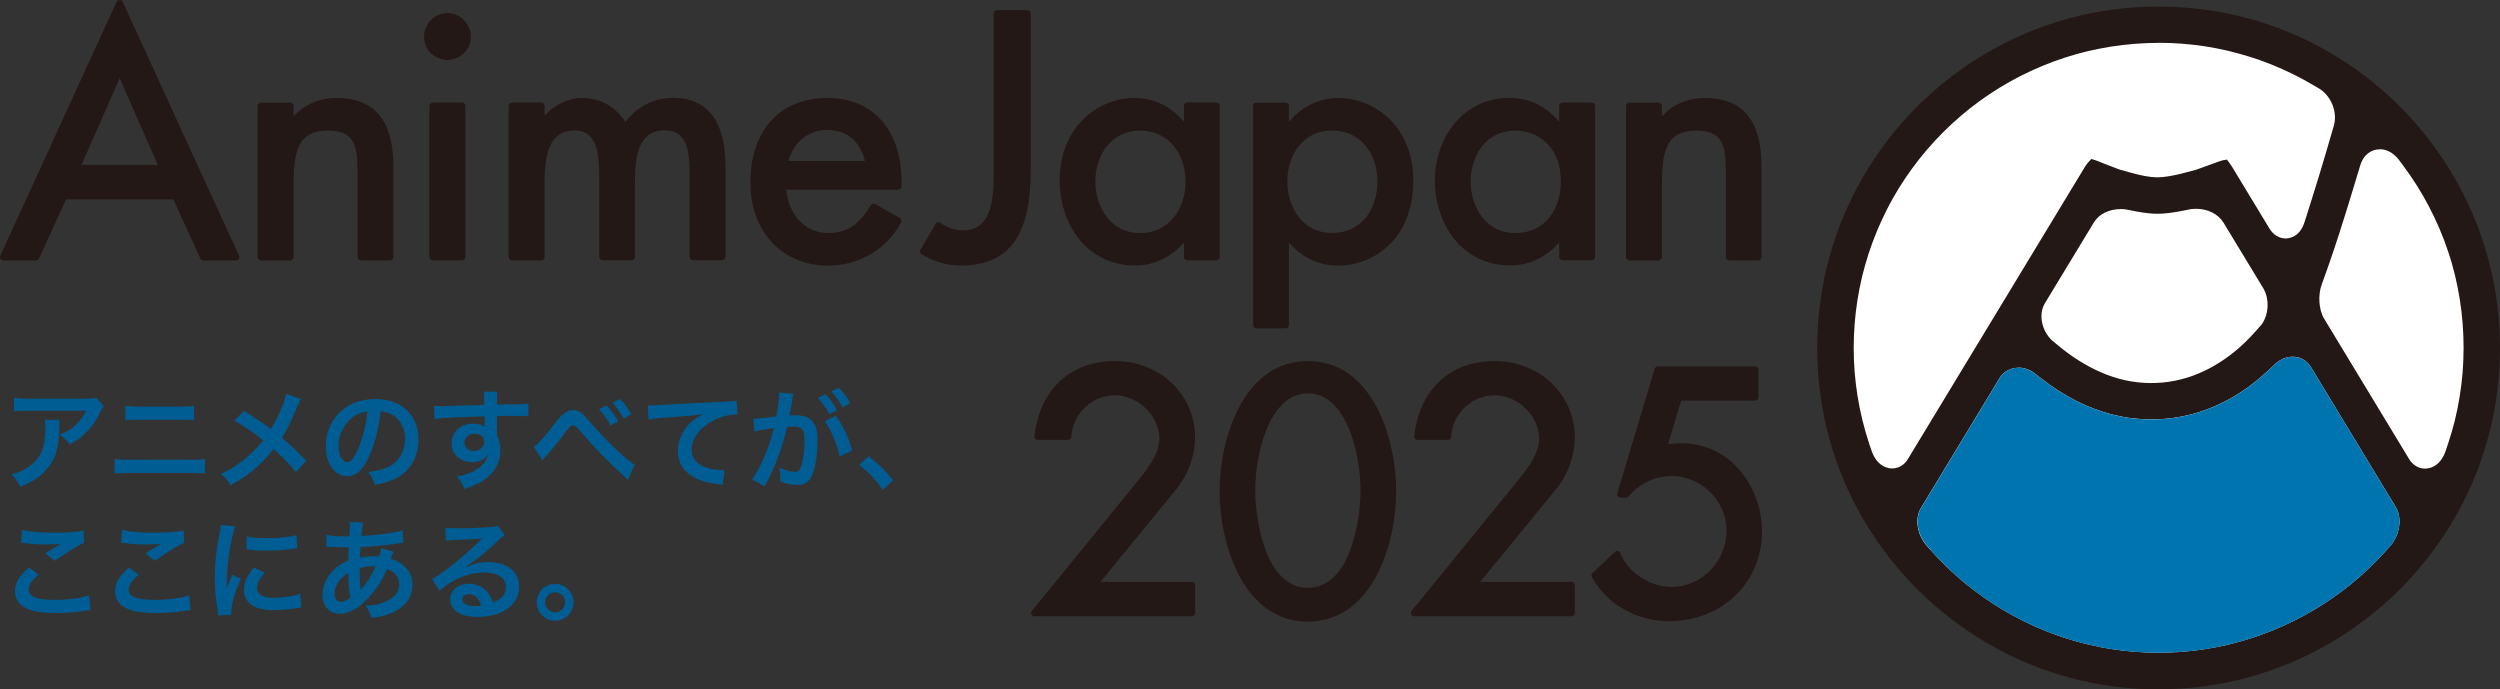 <?xml version="1.0" encoding="UTF-8"?><svg id="_レイヤー_2" xmlns="http://www.w3.org/2000/svg" viewBox="0 0 286.32 78.95"><rect x="0" y="0" width="286.32" height="78.95" fill="#333333" stroke="none"/><defs><style>.cls-1{fill:#231815;}.cls-2{fill:#fff;}.cls-3{fill:#0074af;}.cls-4{fill:#005d93;}</style></defs><g id="_ロゴ"><path class="cls-1" d="M14.05.21c-.13-.27-.58-.27-.7,0L.04,29.28c-.06.12-.04.26.03.37.07.11.19.18.32.18h3.74c.15,0,.29-.09.35-.23l3.08-6.76h12.3l3.08,6.76c.06.14.2.23.35.23h3.74c.22,0,.39-.17.39-.39,0-.09-.03-.17-.08-.23L14.05.21ZM13.7,8.94l4.37,9.94h-8.73l4.37-9.94Z"/><path class="cls-1" d="M38.52,11.22c-1.96,0-3.75.79-4.9,2.13v-1.22c0-.21-.17-.38-.39-.38h-3.33c-.21,0-.39.17-.39.38v17.31c0,.21.17.39.39.39h3.33c.21,0,.39-.17.39-.39v-7.95c0-3.82.28-6.53,3.91-6.53,2.91,0,3.42,1.47,3.42,4.57v9.91c0,.21.17.39.39.39h3.33c.21,0,.39-.17.39-.39v-10.32c0-5.31-2.14-7.9-6.53-7.9Z"/><path class="cls-1" d="M51.25,1.5c-1.48,0-2.68,1.22-2.68,2.72s1.2,2.64,2.68,2.64,2.68-1.19,2.68-2.64-1.2-2.72-2.68-2.72Z"/><path class="cls-1" d="M49.58,11.74h3.33c.21,0,.38.17.38.38v17.31c0,.21-.17.39-.39.39h-3.33c-.21,0-.39-.17-.39-.39V12.13c0-.21.17-.38.38-.38Z"/><path class="cls-1" d="M76.96,11.22c-2.08,0-4.1,1.06-5.32,2.74-1.23-1.82-2.91-2.74-5-2.74-1.56,0-3.15.78-4.27,2.04v-1.14c0-.21-.17-.38-.39-.38h-3.33c-.21,0-.39.17-.39.38v17.31c0,.21.17.39.39.39h3.33c.21,0,.39-.17.39-.39v-8.51c0-2.96.41-5.98,3.46-5.98,2.58,0,2.8,2.74,2.8,5.31v9.17c0,.21.17.39.38.39h3.33c.21,0,.38-.17.38-.39v-8.51c0-3.1.41-5.98,3.43-5.98,1.99,0,2.83,1.4,2.83,4.68v9.8c0,.21.17.39.39.39h3.33c.21,0,.39-.17.39-.39v-10.36c0-5.21-2.06-7.86-6.12-7.86Z"/><path class="cls-1" d="M94.76,11.22c-5.44,0-8.82,3.72-8.82,9.71,0,5.58,3.66,9.49,8.89,9.49,3.56,0,6.69-1.85,8.37-4.94.1-.19.03-.42-.15-.52l-2.81-1.59c-.18-.1-.41-.04-.52.14-1.16,1.91-2.43,3.18-4.85,3.18-2.94,0-4.63-2.49-4.81-4.96h12.8c.21,0,.39-.17.39-.39v-.52c0-5.92-3.25-9.6-8.48-9.6ZM90.31,18.44c.54-2.15,2.27-3.56,4.45-3.56s3.79,1.32,4.3,3.56h-8.75Z"/><path class="cls-1" d="M117.67,1.16h-3.48c-.21,0-.38.17-.38.38v17.87c0,1.43,0,3.21-.47,4.63-.53,1.6-1.5,2.34-3.07,2.34-.91,0-1.84-.31-2.54-.85-.09-.07-.2-.09-.31-.07-.11.02-.2.09-.26.18l-1.74,2.96c-.11.18-.05.42.14.53,1.46.87,2.91,1.28,4.56,1.28,7.03,0,7.93-5.96,7.93-11.15V1.55c0-.21-.17-.38-.39-.38Z"/><path class="cls-1" d="M139.31,11.74h-3.33c-.21,0-.38.17-.38.38v1.82c-1.48-1.76-3.47-2.72-5.68-2.72-4.15,0-8.56,3.31-8.56,9.45,0,4.84,2.98,9.74,8.67,9.74,2.12,0,4.1-.95,5.57-2.64v1.66c0,.21.17.39.38.39h3.33c.21,0,.38-.17.38-.39V12.13c0-.21-.17-.38-.38-.38ZM130.54,26.69c-3.34,0-5.09-2.97-5.09-5.9s1.75-5.83,5.09-5.83c3.6,0,5.24,3.02,5.24,5.83s-1.62,5.9-5.24,5.9Z"/><path class="cls-1" d="M153.34,11.22c-2.24,0-4.23.96-5.72,2.73v-1.82c0-.21-.17-.38-.39-.38h-3.33c-.21,0-.39.17-.39.38v25.1c0,.21.17.38.39.38h3.33c.21,0,.39-.17.39-.38v-9.45c1.46,1.69,3.45,2.64,5.57,2.64,4.17,0,8.67-3.05,8.67-9.74,0-6.14-4.39-9.45-8.52-9.45ZM157.76,20.78c0,2.94-1.62,5.9-5.24,5.9-3.34,0-5.09-2.97-5.09-5.9s1.75-5.83,5.09-5.83c3.6,0,5.24,3.02,5.24,5.83Z"/><path class="cls-1" d="M182.29,11.74h-3.33c-.21,0-.39.17-.39.38v1.82c-1.48-1.77-3.46-2.73-5.68-2.73-5.56,0-8.56,4.87-8.56,9.45,0,4.84,2.98,9.74,8.67,9.74,2.12,0,4.11-.95,5.57-2.64v1.66c0,.21.17.39.39.39h3.33c.21,0,.39-.17.39-.39V12.13c0-.21-.17-.38-.39-.38ZM173.52,26.69c-3.34,0-5.09-2.97-5.09-5.9s1.75-5.83,5.09-5.83c2.61,0,5.24,1.8,5.24,5.83,0,2.94-1.62,5.9-5.24,5.9Z"/><path class="cls-1" d="M195.23,11.22c-1.96,0-3.75.79-4.9,2.13v-1.22c0-.21-.17-.38-.39-.38h-3.33c-.21,0-.39.17-.39.38v17.31c0,.21.17.39.39.39h3.33c.21,0,.39-.17.39-.39v-7.95c0-3.82.28-6.53,3.91-6.53,2.91,0,3.42,1.47,3.42,4.57v9.91c0,.21.17.39.38.39h3.33c.21,0,.38-.17.38-.39v-10.32c0-5.31-2.13-7.9-6.53-7.9Z"/><circle class="cls-2" cx="247.22" cy="39.84" r="36.77" transform="translate(200.98 285.94) rotate(-88.51)"/><path class="cls-1" d="M247.22,78.95c-.85,0-1.71-.03-2.56-.08-.84-.05-1.7-.14-2.54-.25-.84-.11-1.68-.25-2.53-.41-.84-.17-1.67-.36-2.49-.58-.82-.22-1.64-.47-2.45-.75-.79-.27-1.6-.57-2.39-.9-.79-.33-1.57-.68-2.33-1.06-.77-.38-1.53-.79-2.25-1.21-.73-.42-1.46-.88-2.17-1.36-.71-.48-1.41-.98-2.08-1.49-.68-.52-1.34-1.07-1.98-1.62-.63-.56-1.26-1.14-1.87-1.75-.6-.61-1.19-1.23-1.75-1.87-.56-.64-1.11-1.31-1.63-1.98-.51-.67-1.02-1.37-1.49-2.08-.48-.71-.93-1.44-1.36-2.17-.43-.74-.83-1.5-1.21-2.25-.38-.76-.73-1.54-1.06-2.33-.32-.78-.63-1.58-.9-2.39-.27-.8-.53-1.63-.74-2.45-.22-.82-.42-1.66-.58-2.49-.17-.84-.3-1.69-.41-2.52-.11-.85-.2-1.7-.25-2.55-.05-.85-.08-1.71-.08-2.56s.03-1.71.08-2.56c.06-.86.14-1.71.25-2.54.11-.84.25-1.69.41-2.53.16-.83.36-1.67.58-2.49.22-.82.47-1.65.74-2.45.27-.81.58-1.61.9-2.39.33-.78.68-1.57,1.06-2.33.38-.76.78-1.52,1.21-2.26.43-.74.88-1.47,1.35-2.17.48-.71.98-1.41,1.49-2.08.52-.67,1.06-1.34,1.63-1.98.56-.64,1.15-1.27,1.75-1.87.6-.6,1.23-1.19,1.87-1.75.64-.56,1.3-1.11,1.98-1.62.68-.52,1.38-1.02,2.08-1.5.7-.47,1.43-.92,2.17-1.35.73-.43,1.5-.83,2.25-1.21.76-.38,1.54-.73,2.33-1.06.79-.33,1.6-.63,2.39-.9.79-.27,1.62-.52,2.45-.74.81-.22,1.65-.41,2.49-.58.84-.16,1.69-.31,2.53-.41.83-.11,1.69-.19,2.54-.25.84-.05,1.7-.08,2.56-.08s1.71.03,2.56.08c.84.06,1.7.14,2.55.25.84.11,1.69.25,2.53.41.83.17,1.67.36,2.49.58.83.22,1.65.47,2.45.74.79.27,1.6.57,2.39.9.78.33,1.57.68,2.33,1.06.75.37,1.51.78,2.25,1.21.74.43,1.47.88,2.17,1.35.7.47,1.4.97,2.08,1.49.67.52,1.34,1.06,1.98,1.63.65.57,1.28,1.16,1.87,1.75.6.6,1.19,1.23,1.75,1.87.56.64,1.11,1.31,1.62,1.98.52.68,1.02,1.37,1.49,2.08.47.7.93,1.43,1.35,2.17.43.74.84,1.5,1.21,2.25.38.76.73,1.54,1.06,2.33.33.79.63,1.6.91,2.39.27.8.52,1.62.74,2.45.22.82.41,1.66.58,2.49.17.84.31,1.69.42,2.52.11.85.19,1.7.25,2.55.05.85.08,1.71.08,2.56s-.03,1.71-.08,2.56c-.06.84-.14,1.7-.25,2.55-.11.84-.25,1.68-.41,2.52-.17.84-.36,1.68-.58,2.49-.22.82-.47,1.64-.74,2.45-.27.8-.58,1.6-.9,2.39-.33.78-.68,1.57-1.06,2.33-.38.76-.78,1.52-1.21,2.25-.43.74-.88,1.47-1.35,2.17-.48.71-.98,1.41-1.5,2.08-.52.68-1.07,1.34-1.62,1.98-.55.63-1.14,1.26-1.75,1.87-.6.6-1.23,1.19-1.87,1.75-.64.56-1.3,1.11-1.98,1.62-.68.52-1.38,1.02-2.08,1.49-.7.47-1.43.93-2.17,1.36-.73.42-1.49.83-2.25,1.21-.76.38-1.55.73-2.33,1.06-.78.32-1.59.63-2.39.9-.8.27-1.62.52-2.45.75-.82.22-1.66.41-2.49.58-.84.16-1.69.3-2.53.41-.85.11-1.7.2-2.55.25-.85.05-1.71.08-2.56.08ZM231.14,42.12c-.89,0-1.68.44-2.13,1.18l-9.01,14.88c-.7,1.15-.47,2.9.53,4.16l.62.7c.58.65,1.21,1.3,1.85,1.93.64.61,1.31,1.21,2,1.78.69.57,1.41,1.12,2.13,1.62.73.51,1.48,1,2.24,1.46.76.45,1.55.88,2.35,1.28.8.4,1.62.77,2.44,1.1.82.33,1.66.64,2.51.91.85.27,1.72.51,2.58.71.87.21,1.76.38,2.63.51.88.14,1.77.24,2.66.31.89.07,1.79.1,2.68.1s1.78-.04,2.67-.1c.88-.07,1.77-.17,2.66-.31.87-.14,1.76-.31,2.62-.51.87-.21,1.73-.45,2.58-.72.85-.27,1.7-.58,2.52-.91.83-.34,1.65-.71,2.44-1.1.8-.4,1.59-.83,2.35-1.28.75-.45,1.51-.94,2.24-1.45.73-.51,1.44-1.06,2.13-1.62.68-.56,1.35-1.16,1.99-1.78.64-.61,1.26-1.26,1.86-1.92l.57-.64c1.04-1.31,1.25-3.14.54-4.32l-9.73-16.06c-.45-.74-1.23-1.18-2.09-1.18-.79,0-1.56.36-2.18,1.01l-.66.61c-.61.57-1.26,1.12-1.91,1.61-.67.51-1.37.97-2.07,1.38-.72.42-1.46.79-2.21,1.11-.76.32-1.54.6-2.32.81-.79.22-1.6.38-2.41.49-.8.11-1.63.16-2.46.16-.74,0-1.49-.05-2.24-.14-.73-.09-1.48-.24-2.21-.42-.72-.19-1.45-.42-2.15-.69-.69-.26-1.39-.58-2.08-.93-.66-.34-1.33-.73-1.98-1.15-.64-.41-1.27-.86-1.88-1.33l-.6-.47c-.61-.52-1.33-.8-2.05-.8ZM272.55,17.1c-1.04,0-1.9.7-2.23,1.82,0,0-.73,2.42-.98,3.24-.24.79-.49,1.59-.74,2.4-.25.8-.51,1.6-.76,2.39-.26.8-.52,1.6-.79,2.37-.27.81-.55,1.6-.82,2.35l-.3.83c-.48,1.26-.38,2.96.25,4l9.73,16.07c.42.7,1.09,1.1,1.83,1.1.47,0,1.62-.18,2.29-1.84l.32-.94c.3-.89.56-1.8.79-2.7.22-.9.41-1.83.56-2.76.15-.92.26-1.86.34-2.79.07-.93.11-1.87.11-2.81s-.04-1.87-.11-2.8c-.07-.92-.18-1.85-.33-2.78-.15-.92-.33-1.85-.55-2.75-.22-.91-.48-1.82-.78-2.69-.29-.87-.62-1.76-.99-2.62-.36-.85-.77-1.7-1.2-2.53-.43-.82-.9-1.64-1.4-2.43-.5-.79-1.03-1.56-1.59-2.31l-.53-.71c-.63-.75-1.36-1.12-2.11-1.12ZM247.22,4.91c-.91,0-1.83.04-2.74.11-.9.07-1.82.18-2.72.32-.89.14-1.79.32-2.69.53-.89.21-1.77.46-2.64.75-.87.28-1.73.6-2.57.95-.84.35-1.68.74-2.49,1.15-.81.41-1.61.87-2.39,1.34-.77.48-1.54.99-2.28,1.53-.75.54-1.47,1.11-2.15,1.7-.69.59-1.36,1.21-2.01,1.86-.64.64-1.27,1.32-1.86,2.01-.59.69-1.17,1.42-1.7,2.15-.53.73-1.04,1.49-1.53,2.28-.48.77-.93,1.58-1.34,2.39-.41.81-.8,1.65-1.15,2.49-.35.85-.67,1.72-.95,2.57-.28.87-.53,1.75-.75,2.64-.21.9-.39,1.8-.53,2.69-.14.89-.25,1.81-.32,2.72-.07.91-.11,1.83-.11,2.74s.04,1.88.11,2.8c.08.93.19,1.87.34,2.79.15.93.34,1.85.56,2.75.22.9.49,1.81.78,2.7l.32.93c.67,1.67,1.83,1.85,2.29,1.85.73,0,1.4-.39,1.81-1.08l20.29-33.49c.16-.26.47-.63.71-.87.2.05.44.11.64.2.5.21,1.65.65,2.55.99l.12.04,1.07.3c1.33.38,2.4.57,3.19.57s1.92-.19,3.35-.58l1.18-.32.05-.02c.96-.34,2.15-.77,2.65-.96.11-.04.44-.12.74-.15.17.22.42.55.63.9l4.24,7c.44.72,1.11,1.13,1.85,1.13.37,0,1.6-.13,2.15-1.83l.26-.81c.25-.77.5-1.56.74-2.36.24-.79.49-1.58.73-2.36.24-.8.48-1.59.71-2.37.24-.8.93-3.18.93-3.18.43-1.5-.25-3.31-1.59-4.2l-.8-.47c-.76-.45-1.54-.87-2.33-1.26-.79-.39-1.6-.75-2.42-1.08-.82-.33-1.66-.63-2.5-.89-.83-.26-1.69-.49-2.55-.7-.86-.2-1.74-.37-2.6-.5-.86-.13-1.74-.23-2.63-.3-.88-.06-1.77-.1-2.64-.1ZM242.84,23.95c-1.3,0-2.46.58-3.03,1.52l-5.6,9.24c-.76,1.25-.43,3.08.78,4.26l.1.08.7.58c.75.62,1.52,1.18,2.29,1.66.83.53,1.69.98,2.54,1.35.91.4,1.85.7,2.78.91.98.21,1.97.32,2.95.32s1.86-.09,2.76-.27c.9-.18,1.79-.45,2.65-.81.83-.34,1.64-.77,2.43-1.27.75-.47,1.47-1.01,2.17-1.62.66-.57,1.3-1.21,1.9-1.88l.71-.8.05-.06c.84-1.16.91-2.95.18-4.16l-4.54-7.49c-.6-.99-1.81-1.6-3.16-1.6-.35,0-.69.04-1.02.13l-.89.17c-.95.18-1.78.27-2.49.27s-1.47-.09-2.36-.25l-.84-.16c-.33-.08-.68-.13-1.03-.13Z"/><path class="cls-3" d="M221.15,63.05c.58.65,1.21,1.3,1.85,1.93.64.61,1.31,1.21,2,1.78.69.57,1.41,1.12,2.13,1.62.73.51,1.48,1,2.24,1.46.76.45,1.55.88,2.35,1.28.8.4,1.62.77,2.44,1.1.82.33,1.66.64,2.51.91.85.27,1.72.51,2.58.71.87.21,1.76.38,2.63.51.88.14,1.77.24,2.66.31.89.07,1.79.1,2.68.1s1.78-.04,2.67-.1c.88-.07,1.77-.17,2.66-.31.87-.14,1.76-.31,2.62-.51.87-.21,1.73-.45,2.58-.72.85-.27,1.7-.58,2.52-.91.83-.34,1.65-.71,2.44-1.1.8-.4,1.59-.83,2.35-1.28.75-.45,1.51-.94,2.24-1.45.73-.51,1.44-1.06,2.13-1.62.68-.56,1.35-1.16,1.99-1.78.64-.61,1.26-1.26,1.86-1.92l.57-.64c1.04-1.31,1.25-3.14.54-4.32l-9.73-16.06c-.45-.74-1.23-1.18-2.09-1.18-.79,0-1.56.36-2.18,1.01l-.66.61c-.61.57-1.26,1.12-1.91,1.61-.67.51-1.37.97-2.07,1.38-.72.42-1.46.79-2.21,1.11-.76.32-1.54.6-2.32.81-.79.22-1.6.38-2.41.49-.8.11-1.63.16-2.46.16-.74,0-1.49-.05-2.24-.14-.73-.09-1.48-.24-2.21-.42-.72-.19-1.45-.42-2.15-.69-.69-.26-1.39-.58-2.08-.93-.66-.34-1.33-.73-1.98-1.15-.64-.41-1.27-.86-1.88-1.33l-.6-.47c-.61-.52-1.33-.8-2.05-.8-.89,0-1.68.44-2.13,1.18l-9.01,14.88c-.7,1.15-.47,2.9.53,4.16l.62.7Z"/><path class="cls-4" d="M6.83,48.08c-.04.24-.04.25-.05,1.01-.05,2.14-.39,3.34-1.24,4.42-.75.96-1.66,1.6-3.22,2.25-.32-.67-.49-.9-.99-1.42,1.01-.3,1.57-.57,2.19-1.06,1.27-1.01,1.67-2.09,1.67-4.45,0-.37-.01-.49-.06-.75h1.7ZM11.9,46.5c-.18.21-.18.23-.5.87-.44.92-1.16,1.86-1.92,2.51-.5.44-.91.71-1.5,1.04-.38-.52-.56-.71-1.12-1.14.84-.38,1.31-.66,1.82-1.15.51-.47.9-.99,1.19-1.59H3.3c-.87,0-1.19.01-1.7.08v-1.56c.47.08.86.1,1.72.1h6.52c.75,0,.86-.01,1.21-.11l.84.95Z"/><path class="cls-4" d="M13.11,52.56c.47.07.75.09,1.6.09h7.17c.85,0,1.12-.01,1.6-.09v1.67c-.44-.05-.76-.06-1.57-.06h-7.22c-.81,0-1.14.01-1.57.06v-1.67ZM14.37,46.48c.45.07.74.09,1.47.09h4.91c.74,0,1.02-.01,1.47-.09v1.65c-.41-.05-.71-.06-1.46-.06h-4.94c-.75,0-1.05.01-1.46.06v-1.65Z"/><path class="cls-4" d="M34.48,45.69c-.14.24-.19.34-.44.9-.79,1.86-1.27,2.81-1.76,3.54,1.05.89,1.7,1.5,2.79,2.65l-1.2,1.29c-.65-.85-1.4-1.62-2.54-2.64-.54.71-1.19,1.41-1.95,2.09-.9.79-1.7,1.35-2.97,2.06-.34-.6-.54-.82-1.1-1.3,1.39-.69,2.25-1.26,3.24-2.16.6-.54,1.1-1.07,1.59-1.7-1-.82-2.2-1.64-3.31-2.25l1.1-1.1c.91.54,1.45.89,2.06,1.32q.94.67,1.04.74c.8-1.31,1.6-3.12,1.76-4.02l1.7.59Z"/><path class="cls-4" d="M42.3,52.2c-.71,1.61-1.51,2.35-2.54,2.35-1.42,0-2.45-1.45-2.45-3.46,0-1.38.49-2.66,1.37-3.64,1.05-1.15,2.52-1.75,4.3-1.75,3,0,4.95,1.82,4.95,4.64,0,2.16-1.12,3.89-3.04,4.66-.6.25-1.09.37-1.96.52-.21-.66-.36-.94-.76-1.46,1.15-.15,1.9-.35,2.49-.69,1.09-.6,1.74-1.79,1.74-3.12,0-1.2-.54-2.17-1.54-2.77-.39-.22-.71-.32-1.26-.38-.24,1.96-.67,3.69-1.3,5.1ZM40.47,47.73c-1.05.75-1.7,2.04-1.7,3.37,0,1.02.44,1.84.99,1.84.41,0,.84-.52,1.29-1.6.48-1.12.89-2.81,1.04-4.22-.65.08-1.1.25-1.61.61Z"/><path class="cls-4" d="M56.9,49.54c0,.05.01.15.01.3.27.58.4,1.09.4,1.76,0,1.36-.65,2.54-1.86,3.37-.52.36-1.1.62-2.26,1.02-.35-.77-.48-.96-.89-1.41,1.02-.2,1.54-.38,2.12-.72.85-.49,1.35-1.12,1.45-1.82-.36.57-1.01.89-1.84.89-.57,0-1.02-.14-1.45-.45-.59-.42-.86-.98-.86-1.69,0-1.32,1.04-2.27,2.49-2.27.54,0,1.01.14,1.3.37q-.01-.06-.01-.15s-.01-.72-.01-1.06c-1.79.05-2.96.09-3.51.12q-1.89.14-2.22.19l-.05-1.49c.27.02.39.02.61.02.31,0,.51,0,2.12-.06.81-.02.94-.02,1.96-.05q.41-.01,1.06-.04-.01-1.19-.07-1.51h1.57c-.05.38-.05.4-.06,1.47,2.17-.01,3.15-.04,3.61-.09v1.44c-.45-.04-1.05-.06-2.09-.06-.3,0-.52,0-1.51.03v1.89ZM54.35,49.67c-.64,0-1.16.45-1.16,1s.44.99,1.06.99c.71,0,1.22-.48,1.22-1.12,0-.52-.44-.86-1.12-.86Z"/><path class="cls-4" d="M61.13,51.18c.52-.36,1.29-1.21,2.72-3.06.32-.4.54-.62.77-.79.34-.25.69-.38,1-.38.38,0,.75.16,1.12.48.18.15.45.44.84.9,1.55,1.86,4.37,4.56,5.1,4.87l-.76,1.77c-.12-.15-.15-.17-.36-.36-1.77-1.59-3.44-3.29-4.86-4.96-.77-.89-.85-.95-1.09-.95-.2,0-.32.11-.75.67-.96,1.29-1.64,2.12-2.46,3.02-.15.17-.16.19-.26.35l-1.01-1.57ZM69.49,46.43c.54.59.89,1.06,1.31,1.84l-.88.46c-.41-.76-.77-1.26-1.31-1.86l.87-.44ZM71.43,47.94c-.37-.69-.79-1.27-1.27-1.81l.84-.44c.56.58.91,1.05,1.3,1.76l-.86.49Z"/><path class="cls-4" d="M74.16,46.43c.27.01.41.01.47.01q.23,0,2.06-.12c.7-.04,2.77-.15,6.24-.31,1.02-.05,1.21-.06,1.44-.12l.09,1.6q-.14-.01-.26-.01c-.75,0-1.67.25-2.47.67-1.59.82-2.52,2.07-2.52,3.34,0,.98.61,1.72,1.66,2.04.61.19,1.41.32,1.86.32.01,0,.12,0,.25-.01l-.22,1.7c-.15-.04-.21-.05-.42-.08-1.38-.17-2.16-.4-2.92-.82-1.15-.65-1.79-1.71-1.79-3.01,0-1.06.42-2.11,1.19-2.95.48-.51.92-.84,1.74-1.25-1.01.15-1.5.19-4.21.39-.84.06-1.59.15-2.07.25l-.09-1.62Z"/><path class="cls-4" d="M90.76,45.65c-.06.36-.15.87-.27,1.55q-.04.21-.08.38c.38-.01.55-.02.77-.02.82,0,1.44.22,1.85.66.42.48.59,1.07.59,2.21,0,2.15-.36,3.86-.96,4.55-.35.41-.73.56-1.39.56-.57,0-1.09-.1-1.92-.38.01-.24.02-.42.02-.55,0-.32-.02-.57-.12-1.06.67.3,1.39.5,1.82.5.36,0,.56-.24.75-.85.2-.65.32-1.79.32-2.85,0-1.15-.29-1.49-1.25-1.49-.26,0-.46.01-.75.04-.61,2.56-1.17,4.07-2.55,6.8l-1.45-.8c.96-1.31,1.92-3.56,2.51-5.89q-.19.02-.59.1l-1.14.19c-.2.04-.34.07-.51.12l-.15-1.47c.56-.01,1.21-.08,2.66-.26.24-1.39.32-2.1.32-2.52v-.22l1.62.16c-.04.1-.08.26-.1.39l-.02.16ZM94.55,45.14c.55.59.89,1.06,1.31,1.84l-.87.46c-.41-.76-.76-1.26-1.31-1.86l.87-.44ZM95.72,47.62c.86,1.19,1.51,2.54,1.87,3.97l-1.42.71c-.25-1.31-1.02-3.15-1.71-4.06l1.26-.62ZM96.49,46.65c-.38-.69-.79-1.27-1.27-1.81l.84-.44c.56.57.91,1.05,1.3,1.76l-.86.49Z"/><path class="cls-4" d="M99.47,52.25c1.15.88,1.85,1.56,2.81,2.75l-1.16,1.09c-.91-1.24-1.62-1.99-2.71-2.85l1.06-.99Z"/><path class="cls-4" d="M4.42,65.83c-.79.65-1.14,1.17-1.14,1.71,0,.81.91,1.16,3.02,1.16,1.49,0,3.12-.23,3.92-.52l.14,1.71c-.21.01-.29.01-.55.05-1.5.21-2.3.27-3.37.27-1.36,0-2.46-.14-3.12-.41-1.07-.41-1.6-1.11-1.6-2.09s.49-1.77,1.61-2.71l1.09.82ZM2.52,60.69c.96.23,2.07.31,3.75.31,1.59,0,2.47-.06,3.3-.24l.05,1.4c-.75.34-2.1,1.17-3.34,2.07l-1.09-.86c.65-.41,1.26-.79,1.84-1.11-.55.08-1.09.1-1.87.1-.64,0-1.67-.06-2.29-.15-.25-.02-.29-.04-.46-.04l.11-1.49Z"/><path class="cls-4" d="M15.88,65.83c-.79.65-1.14,1.17-1.14,1.71,0,.81.91,1.16,3.02,1.16,1.49,0,3.12-.23,3.92-.52l.14,1.71c-.21.01-.29.01-.55.05-1.5.21-2.3.27-3.37.27-1.36,0-2.46-.14-3.12-.41-1.07-.41-1.6-1.11-1.6-2.09s.49-1.77,1.61-2.71l1.09.82ZM13.98,60.69c.96.23,2.07.31,3.75.31,1.59,0,2.47-.06,3.3-.24l.05,1.4c-.75.34-2.1,1.17-3.34,2.07l-1.09-.86c.65-.41,1.26-.79,1.84-1.11-.55.08-1.09.1-1.87.1-.64,0-1.67-.06-2.29-.15-.25-.02-.29-.04-.46-.04l.11-1.49Z"/><path class="cls-4" d="M24.99,70.5c-.01-.22-.02-.3-.06-.59-.24-1.51-.33-2.47-.33-3.74,0-1.61.15-3.04.51-4.89.14-.7.16-.82.19-1.16l1.65.17c-.3.74-.59,2.14-.79,3.74-.12.94-.18,1.67-.19,2.76,0,.27-.01.37-.02.69.14-.44.16-.52.65-1.65l1,.45c-.69,1.45-1.11,2.9-1.11,3.79,0,.08,0,.18.01.34l-1.51.09ZM30.32,65.57c-.62.72-.89,1.26-.89,1.8,0,.71.69,1.09,1.99,1.09,1.1,0,2.19-.17,2.97-.48l.12,1.59c-.17.01-.22.02-.51.07-1,.16-1.76.24-2.59.24-1.55,0-2.55-.35-3.1-1.09-.24-.31-.38-.77-.38-1.22,0-.81.38-1.65,1.15-2.57l1.22.57ZM28.25,61.43c.56.15,1.22.2,2.31.2,1.39,0,2.57-.11,3.4-.34l.08,1.51c-.1.01-.29.04-.89.11-.8.1-1.75.15-2.67.15s-.92,0-2.25-.14l.02-1.5Z"/><path class="cls-4" d="M45.07,63.18q-.05.1-.15.36c-.12.35-.14.36-.17.47.51.12.87.3,1.3.61.8.6,1.19,1.38,1.19,2.36,0,1.36-.74,2.42-2.15,3.12-.74.36-1.45.55-2.55.66-.14-.54-.25-.76-.66-1.41,1.01-.01,1.65-.15,2.39-.5,1-.48,1.46-1.09,1.46-1.95,0-.79-.51-1.42-1.4-1.72-.69,1.49-1.27,2.39-2.17,3.32-1.12,1.19-2.24,1.8-3.27,1.8-1.16,0-1.95-.89-1.95-2.19,0-1.02.44-2.01,1.24-2.8.5-.49.96-.8,1.71-1.12,0-.4.02-.9.05-1.5-.14,0-.81-.01-2.02-.05h-.24s-.15,0-.29.01v-1.4c.56.12,1.3.19,2.34.19h.28q.01-.25.05-.75c.01-.16.02-.48.02-.71,0-.05,0-.1-.02-.2l1.55.07c-.1.34-.15.66-.23,1.54,2-.11,3.77-.36,4.74-.66l.06,1.44c-.17.01-.23.01-.49.05-1.38.23-3.4.41-4.4.44-.04.54-.05.94-.06,1.2.67-.14.96-.16,1.72-.16.15,0,.25,0,.47.03.14-.4.21-.66.25-.95l1.41.4ZM38.88,66.49c-.38.49-.56,1-.56,1.52,0,.56.27.91.71.91.35,0,.69-.15,1.09-.48-.16-.81-.23-1.61-.23-2.82-.55.36-.76.55-1.01.86ZM41.33,67.53q.05-.07.14-.17c.59-.66,1.09-1.46,1.55-2.5-.14-.01-.2-.01-.33-.01-.55,0-1,.06-1.5.23.01,1.15.01,1.27.09,2.15q.01.08.01.16c0,.06,0,.08.01.14h.03Z"/><path class="cls-4" d="M53.33,64.95c1.14-.45,1.69-.58,2.62-.58,2.14,0,3.51,1.1,3.51,2.81,0,1.19-.59,2.14-1.7,2.76-.81.46-1.87.71-3.02.71-1.05,0-1.92-.2-2.42-.57-.48-.35-.75-.88-.75-1.44,0-1.04.9-1.79,2.15-1.79.87,0,1.64.36,2.16,1.02.25.31.39.59.58,1.12,1.04-.39,1.49-.92,1.49-1.81,0-.98-.96-1.61-2.47-1.61-1.82,0-3.65.74-5.15,2.1l-.85-1.35c.44-.21.94-.55,1.76-1.17,1.16-.89,2.79-2.29,3.74-3.25.02-.03.15-.15.23-.23h-.01c-.48.05-1.27.1-3.54.2-.27.01-.36.03-.6.06l-.06-1.5c.42.05.79.08,1.47.08,1.06,0,2.59-.06,3.8-.15.44-.04.57-.06.77-.16l.77,1.1c-.21.11-.3.19-.65.51-.62.58-1.54,1.39-1.96,1.75-.23.19-1.12.86-1.38,1.02q-.31.21-.51.33l.02.02ZM53.7,68.06c-.45,0-.74.22-.74.57,0,.5.56.79,1.49.79.24,0,.3,0,.65-.05-.22-.86-.7-1.31-1.4-1.31Z"/><path class="cls-4" d="M65.69,68.98c0,1.17-.95,2.12-2.11,2.12s-2.11-.95-2.11-2.12.95-2.11,2.11-2.11,2.11.95,2.11,2.11ZM62.44,68.98c0,.64.51,1.15,1.14,1.15s1.14-.51,1.14-1.15-.51-1.14-1.14-1.14-1.14.51-1.14,1.14Z"/><path class="cls-1" d="M192.47,50.76l-1.43.08,1.5-4.96h8.48c.2,0,.37-.17.37-.37v-3.18c0-.21-.17-.37-.37-.37h-11.16c-.16,0-.31.11-.35.26l-4.29,14.29c-.03.11-.01.23.06.33.07.09.18.15.3.15h.67c.11,0,.22-.05.29-.14,1.13-1.44,3.02-2.33,4.92-2.33,3.41,0,6.28,2.86,6.28,6.24,0,3.56-2.85,6.46-6.35,6.46-2.44,0-5.05-1.75-5.82-3.89-.04-.12-.14-.21-.26-.23-.03,0-.06-.01-.09-.01-.09,0-.18.04-.25.1l-2.59,2.44c-.12.11-.15.3-.07.44,1.63,3.08,5.1,5.07,8.82,5.07,6.09,0,10.67-4.42,10.67-10.27,0-4.98-3.48-10.12-9.33-10.12Z"/><path class="cls-1" d="M136.87,50.09c0-4.9-4.03-8.74-9.18-8.74s-8.62,3.3-9.22,8.62c-.01.11.02.21.09.29.07.08.17.12.28.12h3.48c.2,0,.36-.15.37-.35.18-2.67,2.37-4.76,4.99-4.76s5.1,2.31,5.1,4.95c0,1.68-1.24,3.34-2.39,4.76l-12.21,14.99c-.09.11-.11.27-.05.4.06.13.19.21.34.21h18.02c.21,0,.38-.17.38-.38v-3.18c0-.21-.17-.38-.38-.38h-10.46l8.68-10.6c1.37-1.68,2.16-3.86,2.16-5.97Z"/><path class="cls-1" d="M149.79,41.35c-7.42,0-10.11,8.92-10.11,14.92s2.69,14.92,10.11,14.92,10.11-8.92,10.11-14.92-2.69-14.92-10.11-14.92ZM149.79,67.32c-4.94,0-6.03-8.01-6.03-11.1,0-4.32,1.64-11.17,6.03-11.17s6.03,6.85,6.03,11.17c0,3.09-1.08,11.1-6.03,11.1Z"/><path class="cls-1" d="M180.36,50.09c0-4.9-4.03-8.74-9.18-8.74s-8.62,3.3-9.22,8.62c-.01.11.02.21.09.29.07.08.17.12.28.12h3.48c.2,0,.36-.15.37-.35.18-2.67,2.37-4.76,4.99-4.76s5.1,2.31,5.1,4.95c0,1.68-1.24,3.34-2.39,4.76l-12.21,14.99c-.09.11-.11.27-.05.4.06.13.19.21.34.21h18.02c.21,0,.38-.17.38-.38v-3.18c0-.21-.17-.38-.38-.38h-10.46l8.68-10.6c1.37-1.68,2.16-3.86,2.16-5.97Z"/></g></svg>